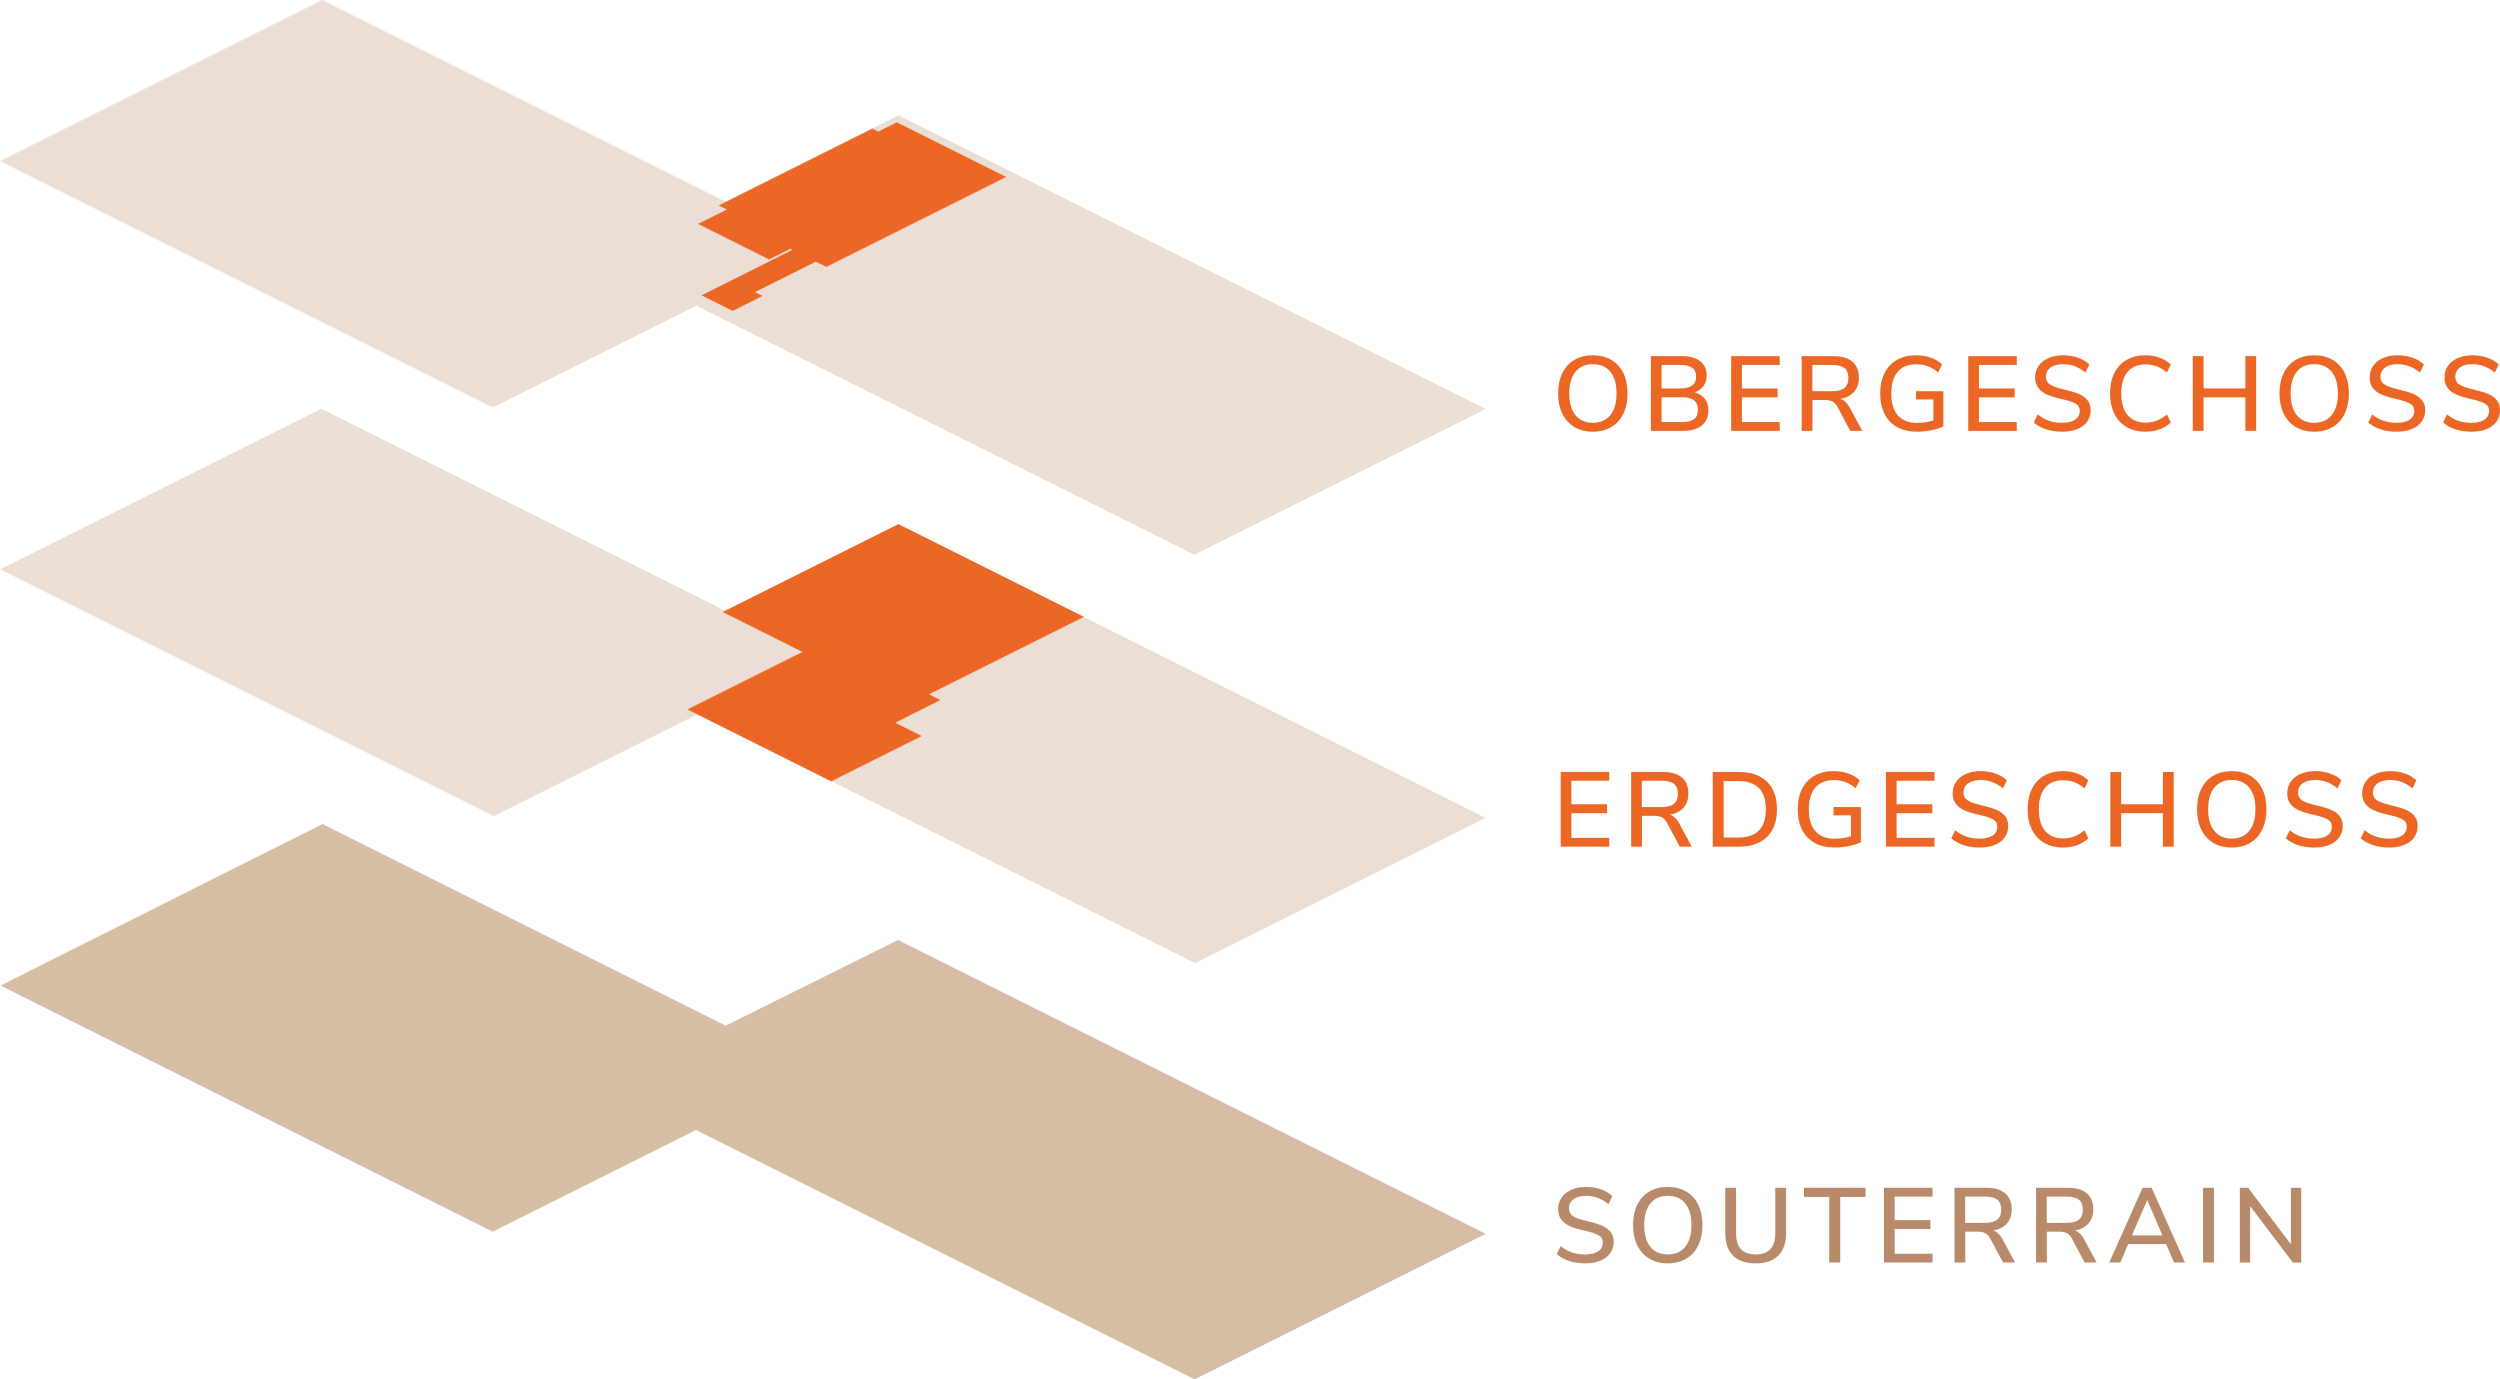 <?xml version="1.0" encoding="utf-8"?>
<!-- Generator: Adobe Illustrator 26.0.0, SVG Export Plug-In . SVG Version: 6.00 Build 0)  -->
<svg version="1.0" id="Ebene_1" xmlns="http://www.w3.org/2000/svg" xmlns:xlink="http://www.w3.org/1999/xlink" x="0px" y="0px"
	 viewBox="0 0 424.649 234.295" style="enable-background:new 0 0 424.649 234.295;" xml:space="preserve">
<style type="text/css">
	.st0{fill:#EC6725;}
	.st1{fill:#B88A69;}
	.st2{fill:#EBDED4;}
	.st3{fill:#D6BDA6;}
</style>
<g>
	<path class="st0" d="M267.429,72.534c-0.882-0.528-1.562-1.278-2.043-2.25c-0.479-0.972-0.72-2.118-0.72-3.438
		c0-1.332,0.237-2.487,0.711-3.465s1.155-1.728,2.043-2.25c0.888-0.522,1.932-0.783,3.132-0.783c1.212,0,2.262,0.261,3.15,0.783
		c0.888,0.522,1.568,1.272,2.043,2.25c0.474,0.978,0.711,2.127,0.711,3.447c0,1.32-0.237,2.469-0.711,3.447
		c-0.475,0.979-1.155,1.731-2.043,2.259c-0.889,0.528-1.938,0.792-3.15,0.792C269.352,73.326,268.312,73.062,267.429,72.534z
		 M273.523,70.518c0.707-0.864,1.062-2.094,1.062-3.69c0-1.596-0.351-2.823-1.053-3.681c-0.702-0.857-1.695-1.287-2.979-1.287
		c-1.26,0-2.24,0.429-2.942,1.287c-0.702,0.858-1.054,2.085-1.054,3.681c0,1.596,0.352,2.826,1.054,3.69
		c0.702,0.864,1.683,1.296,2.942,1.296C271.825,71.814,272.814,71.382,273.523,70.518z"/>
	<path class="st0" d="M289.588,67.746c0.401,0.528,0.603,1.188,0.603,1.98c0,1.092-0.375,1.941-1.125,2.547
		c-0.75,0.606-1.797,0.909-3.141,0.909h-5.509v-12.69h5.311c1.308,0,2.331,0.291,3.069,0.873c0.737,0.582,1.106,1.395,1.106,2.439
		c0,0.672-0.177,1.254-0.531,1.746c-0.354,0.492-0.849,0.858-1.484,1.098C288.619,66.852,289.186,67.218,289.588,67.746z
		 M282.235,65.982h3.204c1.775,0,2.664-0.672,2.664-2.016c0-0.672-0.219-1.17-0.657-1.494c-0.438-0.324-1.106-0.486-2.007-0.486
		h-3.204V65.982z M287.761,71.184c0.432-0.336,0.647-0.858,0.647-1.566c0-0.72-0.219-1.257-0.657-1.611
		c-0.438-0.354-1.112-0.531-2.024-0.531h-3.492v4.212h3.492C286.651,71.688,287.329,71.52,287.761,71.184z"/>
	<path class="st0" d="M294.06,73.182v-12.69h8.244v1.494h-6.426v3.996h6.066v1.512h-6.066v4.194h6.426v1.494H294.06z"/>
	<path class="st0" d="M316.327,73.182h-2.053l-2.16-4.068c-0.24-0.432-0.524-0.735-0.854-0.909c-0.33-0.174-0.765-0.261-1.305-0.261
		h-2.089v5.238h-1.836v-12.69h5.4c1.404,0,2.475,0.312,3.213,0.936s1.107,1.536,1.107,2.736c0,0.972-0.273,1.77-0.819,2.394
		s-1.323,1.02-2.331,1.188c0.624,0.192,1.14,0.66,1.548,1.404L316.327,73.182z M311.214,66.45c0.936,0,1.629-0.183,2.079-0.549
		c0.45-0.366,0.675-0.933,0.675-1.701s-0.223-1.329-0.666-1.683c-0.444-0.354-1.141-0.531-2.088-0.531h-3.366v4.464H311.214z"/>
	<path class="st0" d="M330.096,66.45v5.976c-0.54,0.276-1.219,0.495-2.034,0.657c-0.816,0.162-1.645,0.243-2.484,0.243
		c-1.284,0-2.394-0.258-3.33-0.774c-0.936-0.516-1.65-1.26-2.142-2.232c-0.492-0.972-0.738-2.136-0.738-3.492
		c0-1.332,0.246-2.487,0.738-3.465c0.491-0.978,1.196-1.725,2.115-2.241c0.918-0.516,2-0.774,3.249-0.774
		c0.899,0,1.728,0.132,2.483,0.396c0.756,0.264,1.397,0.648,1.926,1.152l-0.666,1.368c-0.6-0.492-1.193-0.846-1.781-1.062
		c-0.589-0.216-1.236-0.324-1.944-0.324c-1.368,0-2.415,0.423-3.141,1.269c-0.727,0.846-1.09,2.073-1.09,3.681
		c0,1.644,0.372,2.889,1.116,3.735c0.744,0.846,1.83,1.269,3.258,1.269c0.937,0,1.86-0.138,2.772-0.414v-3.564h-2.952V66.45H330.096
		z"/>
	<path class="st0" d="M334.326,73.182v-12.69h8.244v1.494h-6.426v3.996h6.066v1.512h-6.066v4.194h6.426v1.494H334.326z"/>
	<path class="st0" d="M347.565,72.93c-0.822-0.264-1.527-0.654-2.115-1.17l0.666-1.368c0.624,0.504,1.27,0.867,1.936,1.089
		c0.666,0.222,1.413,0.333,2.241,0.333c0.947,0,1.68-0.177,2.195-0.531c0.517-0.354,0.774-0.855,0.774-1.503
		c0-0.552-0.24-0.963-0.72-1.233c-0.48-0.27-1.248-0.525-2.305-0.765c-1.008-0.216-1.836-0.462-2.483-0.738
		c-0.648-0.276-1.155-0.65-1.521-1.125c-0.366-0.474-0.549-1.077-0.549-1.809c0-0.744,0.195-1.398,0.585-1.962
		c0.39-0.564,0.945-1.005,1.665-1.323s1.554-0.477,2.502-0.477c0.888,0,1.725,0.135,2.511,0.405s1.432,0.657,1.936,1.161
		l-0.648,1.368c-0.588-0.48-1.19-0.837-1.809-1.071c-0.618-0.234-1.275-0.351-1.971-0.351c-0.912,0-1.63,0.189-2.151,0.567
		c-0.522,0.378-0.783,0.903-0.783,1.575c0,0.576,0.228,1.011,0.685,1.305c0.455,0.294,1.188,0.561,2.195,0.801
		c1.056,0.24,1.911,0.489,2.565,0.747c0.653,0.258,1.176,0.612,1.565,1.062c0.391,0.45,0.585,1.035,0.585,1.755
		c0,0.732-0.194,1.374-0.585,1.926c-0.39,0.552-0.947,0.978-1.674,1.278c-0.726,0.3-1.587,0.45-2.583,0.45
		C349.29,73.326,348.387,73.194,347.565,72.93z"/>
	<path class="st0" d="M361.227,72.534c-0.906-0.528-1.603-1.281-2.088-2.259c-0.486-0.978-0.729-2.126-0.729-3.447
		c0-1.32,0.243-2.469,0.729-3.447c0.485-0.978,1.182-1.728,2.088-2.25c0.905-0.522,1.971-0.783,3.194-0.783
		c0.864,0,1.668,0.135,2.412,0.405s1.374,0.657,1.891,1.161l-0.648,1.368c-0.588-0.492-1.173-0.846-1.755-1.062
		c-0.582-0.216-1.209-0.324-1.881-0.324c-1.32,0-2.338,0.426-3.051,1.278c-0.715,0.852-1.071,2.07-1.071,3.654
		s0.356,2.805,1.071,3.663c0.713,0.858,1.73,1.287,3.051,1.287c0.672,0,1.299-0.108,1.881-0.324s1.167-0.57,1.755-1.062l0.648,1.368
		c-0.517,0.504-1.146,0.891-1.891,1.161c-0.744,0.27-1.548,0.405-2.412,0.405C363.198,73.326,362.132,73.062,361.227,72.534z"/>
	<path class="st0" d="M381.396,60.492h1.836v12.69h-1.836v-5.688h-7.093v5.688h-1.836v-12.69h1.836v5.49h7.093V60.492z"/>
	<path class="st0" d="M389.954,72.534c-0.882-0.528-1.562-1.278-2.043-2.25c-0.479-0.972-0.72-2.118-0.72-3.438
		c0-1.332,0.237-2.487,0.711-3.465s1.155-1.728,2.043-2.25c0.888-0.522,1.932-0.783,3.132-0.783c1.212,0,2.262,0.261,3.15,0.783
		c0.888,0.522,1.568,1.272,2.043,2.25c0.474,0.978,0.711,2.127,0.711,3.447c0,1.32-0.237,2.469-0.711,3.447
		c-0.475,0.979-1.155,1.731-2.043,2.259c-0.889,0.528-1.938,0.792-3.15,0.792C391.876,73.326,390.836,73.062,389.954,72.534z
		 M396.047,70.518c0.707-0.864,1.062-2.094,1.062-3.69c0-1.596-0.351-2.823-1.053-3.681c-0.702-0.857-1.695-1.287-2.979-1.287
		c-1.26,0-2.24,0.429-2.942,1.287c-0.702,0.858-1.054,2.085-1.054,3.681c0,1.596,0.352,2.826,1.054,3.69
		c0.702,0.864,1.683,1.296,2.942,1.296C394.349,71.814,395.338,71.382,396.047,70.518z"/>
	<path class="st0" d="M404.39,72.93c-0.822-0.264-1.527-0.654-2.115-1.17l0.666-1.368c0.624,0.504,1.27,0.867,1.936,1.089
		c0.666,0.222,1.413,0.333,2.241,0.333c0.947,0,1.68-0.177,2.195-0.531c0.517-0.354,0.774-0.855,0.774-1.503
		c0-0.552-0.24-0.963-0.72-1.233c-0.48-0.27-1.248-0.525-2.305-0.765c-1.008-0.216-1.836-0.462-2.483-0.738
		c-0.648-0.276-1.155-0.65-1.521-1.125c-0.366-0.474-0.549-1.077-0.549-1.809c0-0.744,0.195-1.398,0.585-1.962
		c0.39-0.564,0.945-1.005,1.665-1.323s1.554-0.477,2.502-0.477c0.888,0,1.725,0.135,2.511,0.405s1.432,0.657,1.936,1.161
		l-0.648,1.368c-0.588-0.48-1.19-0.837-1.809-1.071c-0.618-0.234-1.275-0.351-1.971-0.351c-0.912,0-1.63,0.189-2.151,0.567
		c-0.522,0.378-0.783,0.903-0.783,1.575c0,0.576,0.228,1.011,0.685,1.305c0.455,0.294,1.188,0.561,2.195,0.801
		c1.056,0.24,1.911,0.489,2.565,0.747c0.653,0.258,1.176,0.612,1.565,1.062c0.391,0.45,0.585,1.035,0.585,1.755
		c0,0.732-0.194,1.374-0.585,1.926c-0.39,0.552-0.947,0.978-1.674,1.278c-0.726,0.3-1.587,0.45-2.583,0.45
		C406.116,73.326,405.212,73.194,404.39,72.93z"/>
	<path class="st0" d="M417.098,72.93c-0.822-0.264-1.527-0.654-2.115-1.17l0.666-1.368c0.624,0.504,1.27,0.867,1.936,1.089
		c0.666,0.222,1.413,0.333,2.241,0.333c0.947,0,1.68-0.177,2.195-0.531c0.517-0.354,0.774-0.855,0.774-1.503
		c0-0.552-0.24-0.963-0.72-1.233c-0.48-0.27-1.248-0.525-2.305-0.765c-1.008-0.216-1.836-0.462-2.483-0.738
		c-0.648-0.276-1.155-0.65-1.521-1.125c-0.366-0.474-0.549-1.077-0.549-1.809c0-0.744,0.195-1.398,0.585-1.962
		c0.39-0.564,0.945-1.005,1.665-1.323s1.554-0.477,2.502-0.477c0.888,0,1.725,0.135,2.511,0.405s1.432,0.657,1.936,1.161
		l-0.648,1.368c-0.588-0.48-1.19-0.837-1.809-1.071c-0.618-0.234-1.275-0.351-1.971-0.351c-0.912,0-1.63,0.189-2.151,0.567
		c-0.522,0.378-0.783,0.903-0.783,1.575c0,0.576,0.228,1.011,0.685,1.305c0.455,0.294,1.188,0.561,2.195,0.801
		c1.056,0.24,1.911,0.489,2.565,0.747c0.653,0.258,1.176,0.612,1.565,1.062c0.391,0.45,0.585,1.035,0.585,1.755
		c0,0.732-0.194,1.374-0.585,1.926c-0.39,0.552-0.947,0.978-1.674,1.278c-0.726,0.3-1.587,0.45-2.583,0.45
		C418.824,73.326,417.92,73.194,417.098,72.93z"/>
</g>
<g>
	<path class="st0" d="M265.098,143.815v-12.69h8.244v1.494h-6.426v3.996h6.066v1.512h-6.066v4.194h6.426v1.494H265.098z"/>
	<path class="st0" d="M287.365,143.815h-2.053l-2.16-4.068c-0.24-0.432-0.524-0.735-0.854-0.909
		c-0.33-0.174-0.765-0.261-1.305-0.261h-2.089v5.238h-1.836v-12.69h5.4c1.404,0,2.475,0.312,3.213,0.936s1.107,1.536,1.107,2.736
		c0,0.972-0.273,1.77-0.819,2.394s-1.323,1.02-2.331,1.188c0.624,0.192,1.14,0.66,1.548,1.404L287.365,143.815z M282.252,137.083
		c0.936,0,1.629-0.183,2.079-0.549c0.45-0.366,0.675-0.933,0.675-1.701s-0.223-1.329-0.666-1.683
		c-0.444-0.354-1.141-0.531-2.088-0.531h-3.366v4.464H282.252z"/>
	<path class="st0" d="M290.928,131.125h4.446c2.052,0,3.642,0.552,4.771,1.656c1.127,1.104,1.691,2.664,1.691,4.68
		s-0.564,3.579-1.691,4.689c-1.129,1.11-2.719,1.665-4.771,1.665h-4.446V131.125z M295.267,142.267c3.119,0,4.68-1.602,4.68-4.806
		c0-3.192-1.561-4.788-4.68-4.788h-2.484v9.594H295.267z"/>
	<path class="st0" d="M316.092,137.083v5.976c-0.54,0.276-1.219,0.495-2.034,0.657c-0.816,0.162-1.645,0.243-2.484,0.243
		c-1.284,0-2.394-0.258-3.33-0.774c-0.936-0.516-1.65-1.26-2.142-2.232c-0.492-0.972-0.738-2.136-0.738-3.492
		c0-1.332,0.246-2.487,0.738-3.465c0.491-0.978,1.196-1.725,2.115-2.241c0.918-0.516,2-0.774,3.249-0.774
		c0.899,0,1.728,0.132,2.483,0.396c0.756,0.264,1.397,0.648,1.926,1.152l-0.666,1.368c-0.6-0.492-1.193-0.846-1.781-1.062
		c-0.589-0.216-1.236-0.324-1.944-0.324c-1.368,0-2.415,0.423-3.141,1.269c-0.727,0.846-1.09,2.073-1.09,3.681
		c0,1.644,0.372,2.889,1.116,3.735c0.744,0.846,1.83,1.269,3.258,1.269c0.937,0,1.86-0.138,2.772-0.414v-3.564h-2.952v-1.404
		H316.092z"/>
	<path class="st0" d="M320.339,143.815v-12.69h8.244v1.494h-6.426v3.996h6.066v1.512h-6.066v4.194h6.426v1.494H320.339z"/>
	<path class="st0" d="M333.56,143.563c-0.822-0.264-1.527-0.654-2.115-1.17l0.666-1.368c0.624,0.504,1.27,0.867,1.936,1.089
		c0.666,0.222,1.413,0.333,2.241,0.333c0.947,0,1.68-0.177,2.195-0.531c0.517-0.354,0.774-0.855,0.774-1.503
		c0-0.552-0.24-0.963-0.72-1.233c-0.48-0.27-1.248-0.525-2.305-0.765c-1.008-0.216-1.836-0.462-2.483-0.738
		c-0.648-0.276-1.155-0.65-1.521-1.125c-0.366-0.474-0.549-1.077-0.549-1.809c0-0.744,0.195-1.398,0.585-1.962
		c0.39-0.564,0.945-1.005,1.665-1.323s1.554-0.477,2.502-0.477c0.888,0,1.725,0.135,2.511,0.405s1.432,0.657,1.936,1.161
		l-0.648,1.368c-0.588-0.48-1.19-0.837-1.809-1.071c-0.618-0.234-1.275-0.351-1.971-0.351c-0.912,0-1.63,0.189-2.151,0.567
		c-0.522,0.378-0.783,0.903-0.783,1.575c0,0.576,0.228,1.011,0.685,1.305c0.455,0.294,1.188,0.561,2.195,0.801
		c1.056,0.24,1.911,0.489,2.565,0.747c0.653,0.258,1.176,0.612,1.565,1.062c0.391,0.45,0.585,1.035,0.585,1.755
		c0,0.732-0.194,1.374-0.585,1.926c-0.39,0.552-0.947,0.978-1.674,1.278c-0.726,0.3-1.587,0.45-2.583,0.45
		C335.286,143.959,334.382,143.826,333.56,143.563z"/>
	<path class="st0" d="M347.223,143.167c-0.906-0.528-1.603-1.281-2.088-2.259c-0.486-0.978-0.729-2.126-0.729-3.447
		c0-1.32,0.243-2.469,0.729-3.447c0.485-0.978,1.182-1.728,2.088-2.25c0.905-0.522,1.971-0.783,3.194-0.783
		c0.864,0,1.668,0.135,2.412,0.405s1.374,0.657,1.891,1.161l-0.648,1.368c-0.588-0.492-1.173-0.846-1.755-1.062
		c-0.582-0.216-1.209-0.324-1.881-0.324c-1.32,0-2.338,0.426-3.051,1.278c-0.715,0.852-1.071,2.07-1.071,3.654
		s0.356,2.805,1.071,3.663c0.713,0.858,1.73,1.287,3.051,1.287c0.672,0,1.299-0.108,1.881-0.324s1.167-0.57,1.755-1.062l0.648,1.368
		c-0.517,0.504-1.146,0.891-1.891,1.161c-0.744,0.27-1.548,0.405-2.412,0.405C349.194,143.959,348.128,143.695,347.223,143.167z"/>
	<path class="st0" d="M367.392,131.125h1.836v12.69h-1.836v-5.688h-7.093v5.688h-1.836v-12.69h1.836v5.49h7.093V131.125z"/>
	<path class="st0" d="M375.95,143.167c-0.882-0.528-1.562-1.278-2.043-2.25c-0.479-0.972-0.72-2.118-0.72-3.438
		c0-1.332,0.237-2.487,0.711-3.465s1.155-1.728,2.043-2.25c0.888-0.522,1.932-0.783,3.132-0.783c1.212,0,2.262,0.261,3.15,0.783
		c0.888,0.522,1.568,1.272,2.043,2.25c0.474,0.978,0.711,2.127,0.711,3.447c0,1.32-0.237,2.469-0.711,3.447
		c-0.475,0.979-1.155,1.731-2.043,2.259c-0.889,0.528-1.938,0.792-3.15,0.792C377.872,143.959,376.832,143.695,375.95,143.167z
		 M382.043,141.151c0.707-0.864,1.062-2.094,1.062-3.69c0-1.596-0.351-2.823-1.053-3.681c-0.702-0.857-1.695-1.287-2.979-1.287
		c-1.26,0-2.24,0.429-2.942,1.287c-0.702,0.858-1.054,2.085-1.054,3.681c0,1.596,0.352,2.826,1.054,3.69
		c0.702,0.864,1.683,1.296,2.942,1.296C380.345,142.446,381.334,142.015,382.043,141.151z"/>
	<path class="st0" d="M390.386,143.563c-0.822-0.264-1.527-0.654-2.115-1.17l0.666-1.368c0.624,0.504,1.27,0.867,1.936,1.089
		c0.666,0.222,1.413,0.333,2.241,0.333c0.947,0,1.68-0.177,2.195-0.531c0.517-0.354,0.774-0.855,0.774-1.503
		c0-0.552-0.24-0.963-0.72-1.233c-0.48-0.27-1.248-0.525-2.305-0.765c-1.008-0.216-1.836-0.462-2.483-0.738
		c-0.648-0.276-1.155-0.65-1.521-1.125c-0.366-0.474-0.549-1.077-0.549-1.809c0-0.744,0.195-1.398,0.585-1.962
		c0.39-0.564,0.945-1.005,1.665-1.323s1.554-0.477,2.502-0.477c0.888,0,1.725,0.135,2.511,0.405s1.432,0.657,1.936,1.161
		l-0.648,1.368c-0.588-0.48-1.19-0.837-1.809-1.071c-0.618-0.234-1.275-0.351-1.971-0.351c-0.912,0-1.63,0.189-2.151,0.567
		c-0.522,0.378-0.783,0.903-0.783,1.575c0,0.576,0.228,1.011,0.685,1.305c0.455,0.294,1.188,0.561,2.195,0.801
		c1.056,0.24,1.911,0.489,2.565,0.747c0.653,0.258,1.176,0.612,1.565,1.062c0.391,0.45,0.585,1.035,0.585,1.755
		c0,0.732-0.194,1.374-0.585,1.926c-0.39,0.552-0.947,0.978-1.674,1.278c-0.726,0.3-1.587,0.45-2.583,0.45
		C392.112,143.959,391.208,143.826,390.386,143.563z"/>
	<path class="st0" d="M403.112,143.563c-0.822-0.264-1.527-0.654-2.115-1.17l0.666-1.368c0.624,0.504,1.27,0.867,1.936,1.089
		c0.666,0.222,1.413,0.333,2.241,0.333c0.947,0,1.68-0.177,2.195-0.531c0.517-0.354,0.774-0.855,0.774-1.503
		c0-0.552-0.24-0.963-0.72-1.233c-0.48-0.27-1.248-0.525-2.305-0.765c-1.008-0.216-1.836-0.462-2.483-0.738
		c-0.648-0.276-1.155-0.65-1.521-1.125c-0.366-0.474-0.549-1.077-0.549-1.809c0-0.744,0.195-1.398,0.585-1.962
		c0.39-0.564,0.945-1.005,1.665-1.323s1.554-0.477,2.502-0.477c0.888,0,1.725,0.135,2.511,0.405s1.432,0.657,1.936,1.161
		l-0.648,1.368c-0.588-0.48-1.19-0.837-1.809-1.071c-0.618-0.234-1.275-0.351-1.971-0.351c-0.912,0-1.63,0.189-2.151,0.567
		c-0.522,0.378-0.783,0.903-0.783,1.575c0,0.576,0.228,1.011,0.685,1.305c0.455,0.294,1.188,0.561,2.195,0.801
		c1.056,0.24,1.911,0.489,2.565,0.747c0.653,0.258,1.176,0.612,1.565,1.062c0.391,0.45,0.585,1.035,0.585,1.755
		c0,0.732-0.194,1.374-0.585,1.926c-0.39,0.552-0.947,0.978-1.674,1.278c-0.726,0.3-1.587,0.45-2.583,0.45
		C404.837,143.959,403.934,143.826,403.112,143.563z"/>
</g>
<g>
	<path class="st1" d="M266.547,214.195c-0.822-0.264-1.527-0.654-2.115-1.17l0.666-1.368c0.624,0.504,1.27,0.867,1.936,1.089
		c0.666,0.222,1.413,0.333,2.241,0.333c0.947,0,1.68-0.177,2.195-0.531c0.517-0.354,0.774-0.855,0.774-1.503
		c0-0.552-0.24-0.963-0.72-1.233c-0.48-0.27-1.248-0.525-2.305-0.765c-1.008-0.216-1.836-0.462-2.483-0.738
		c-0.648-0.276-1.155-0.65-1.521-1.125c-0.366-0.474-0.549-1.077-0.549-1.809c0-0.744,0.195-1.398,0.585-1.962
		c0.39-0.564,0.945-1.005,1.665-1.323s1.554-0.477,2.502-0.477c0.888,0,1.725,0.135,2.511,0.405s1.432,0.657,1.936,1.161
		l-0.648,1.368c-0.588-0.48-1.19-0.837-1.809-1.071c-0.618-0.234-1.275-0.351-1.971-0.351c-0.912,0-1.63,0.189-2.151,0.567
		c-0.522,0.378-0.783,0.903-0.783,1.575c0,0.576,0.228,1.011,0.685,1.305c0.455,0.294,1.188,0.561,2.195,0.801
		c1.056,0.24,1.911,0.489,2.565,0.747c0.653,0.258,1.176,0.612,1.565,1.062c0.391,0.45,0.585,1.035,0.585,1.755
		c0,0.732-0.194,1.374-0.585,1.926c-0.39,0.552-0.947,0.978-1.674,1.278c-0.726,0.3-1.587,0.45-2.583,0.45
		C268.273,214.591,267.37,214.459,266.547,214.195z"/>
	<path class="st1" d="M280.155,213.799c-0.882-0.528-1.562-1.278-2.043-2.25c-0.479-0.972-0.72-2.118-0.72-3.438
		c0-1.332,0.237-2.487,0.711-3.465s1.155-1.728,2.043-2.25c0.888-0.522,1.932-0.783,3.132-0.783c1.212,0,2.262,0.261,3.15,0.783
		c0.888,0.522,1.568,1.272,2.043,2.25c0.474,0.978,0.711,2.127,0.711,3.447c0,1.32-0.237,2.469-0.711,3.447
		c-0.475,0.979-1.155,1.731-2.043,2.259c-0.889,0.528-1.938,0.792-3.15,0.792C282.078,214.591,281.038,214.328,280.155,213.799z
		 M286.248,211.783c0.707-0.864,1.062-2.094,1.062-3.69c0-1.596-0.351-2.823-1.053-3.681c-0.702-0.857-1.695-1.287-2.979-1.287
		c-1.26,0-2.24,0.429-2.942,1.287c-0.702,0.858-1.054,2.085-1.054,3.681c0,1.596,0.352,2.826,1.054,3.69
		c0.702,0.864,1.683,1.296,2.942,1.296C284.55,213.079,285.539,212.648,286.248,211.783z"/>
	<path class="st1" d="M294.367,213.278c-0.876-0.876-1.314-2.166-1.314-3.87v-7.65h1.836v7.776c0,1.164,0.279,2.046,0.837,2.646
		c0.559,0.6,1.39,0.9,2.493,0.9c1.092,0,1.92-0.3,2.484-0.9c0.563-0.6,0.846-1.482,0.846-2.646v-7.776h1.836v7.65
		c0,1.692-0.44,2.979-1.323,3.861c-0.882,0.882-2.163,1.323-3.843,1.323C296.527,214.591,295.243,214.154,294.367,213.278z"/>
	<path class="st1" d="M310.71,214.447v-11.142h-4.284v-1.548h10.458v1.548h-4.302v11.142H310.71z"/>
	<path class="st1" d="M320.016,214.447v-12.69h8.244v1.494h-6.426v3.996h6.066v1.512h-6.066v4.194h6.426v1.494H320.016z"/>
	<path class="st1" d="M342.283,214.447h-2.053l-2.16-4.068c-0.24-0.432-0.524-0.735-0.854-0.909
		c-0.33-0.174-0.765-0.261-1.305-0.261h-2.089v5.238h-1.836v-12.69h5.4c1.404,0,2.475,0.312,3.213,0.936s1.107,1.536,1.107,2.736
		c0,0.972-0.273,1.77-0.819,2.394s-1.323,1.02-2.331,1.188c0.624,0.192,1.14,0.66,1.548,1.404L342.283,214.447z M337.17,207.716
		c0.936,0,1.629-0.183,2.079-0.549c0.45-0.366,0.675-0.933,0.675-1.701s-0.223-1.329-0.666-1.683
		c-0.444-0.354-1.141-0.531-2.088-0.531h-3.366v4.464H337.17z"/>
	<path class="st1" d="M356.142,214.447h-2.053l-2.16-4.068c-0.24-0.432-0.524-0.735-0.854-0.909
		c-0.33-0.174-0.765-0.261-1.305-0.261h-2.089v5.238h-1.836v-12.69h5.4c1.404,0,2.475,0.312,3.213,0.936s1.107,1.536,1.107,2.736
		c0,0.972-0.273,1.77-0.819,2.394s-1.323,1.02-2.331,1.188c0.624,0.192,1.14,0.66,1.548,1.404L356.142,214.447z M351.03,207.716
		c0.936,0,1.629-0.183,2.079-0.549c0.45-0.366,0.675-0.933,0.675-1.701s-0.223-1.329-0.666-1.683
		c-0.444-0.354-1.141-0.531-2.088-0.531h-3.366v4.464H351.03z"/>
	<path class="st1" d="M369.282,214.447l-1.35-3.132h-6.426l-1.351,3.132h-1.872l5.652-12.69h1.548l5.652,12.69H369.282z
		 M362.136,209.84h5.166l-2.574-6.012L362.136,209.84z"/>
	<path class="st1" d="M374.213,214.447v-12.69h1.854v12.69H374.213z"/>
	<path class="st1" d="M389.136,201.758h1.746v12.69h-1.423l-7.254-9.576v9.576h-1.746v-12.69h1.404l7.272,9.594V201.758z"/>
</g>
<polygon class="st2" points="252.357,138.932 203.019,163.601 118.469,121.326 83.867,138.627 0.02,96.705 54.577,69.426 
	123.407,103.842 152.792,89.15 "/>
<polygon class="st0" points="184.107,104.782 157.793,117.939 159.744,118.914 152.048,122.762 156.57,125.023 141.184,132.716 
	116.759,120.504 127.993,114.887 132.145,112.811 136.299,110.734 122.737,103.953 152.593,89.025 "/>
<polygon class="st3" points="0.092,167.408 54.779,139.977 123.265,174.22 152.539,159.67 252.356,209.579 202.924,234.295 
	118.234,191.95 83.705,209.215 "/>
<polygon class="st2" points="0,27.369 54.739,0 123.267,34.264 152.604,19.596 252.378,69.483 202.88,94.232 118.265,51.924 
	83.687,69.213 "/>
<polygon class="st0" points="119.156,50.167 123.37,48.06 124.251,47.619 134.593,42.448 134.219,42.261 130.617,44.062 
	118.569,38.037 123.454,35.595 122.073,34.904 148.183,21.849 149.186,22.351 152.333,20.777 170.905,30.063 167.757,31.637 
	155.696,37.667 147.223,41.904 141.648,44.691 140.363,45.334 138.582,44.443 128.24,49.614 129.542,50.265 124.447,52.812 "/>
</svg>

